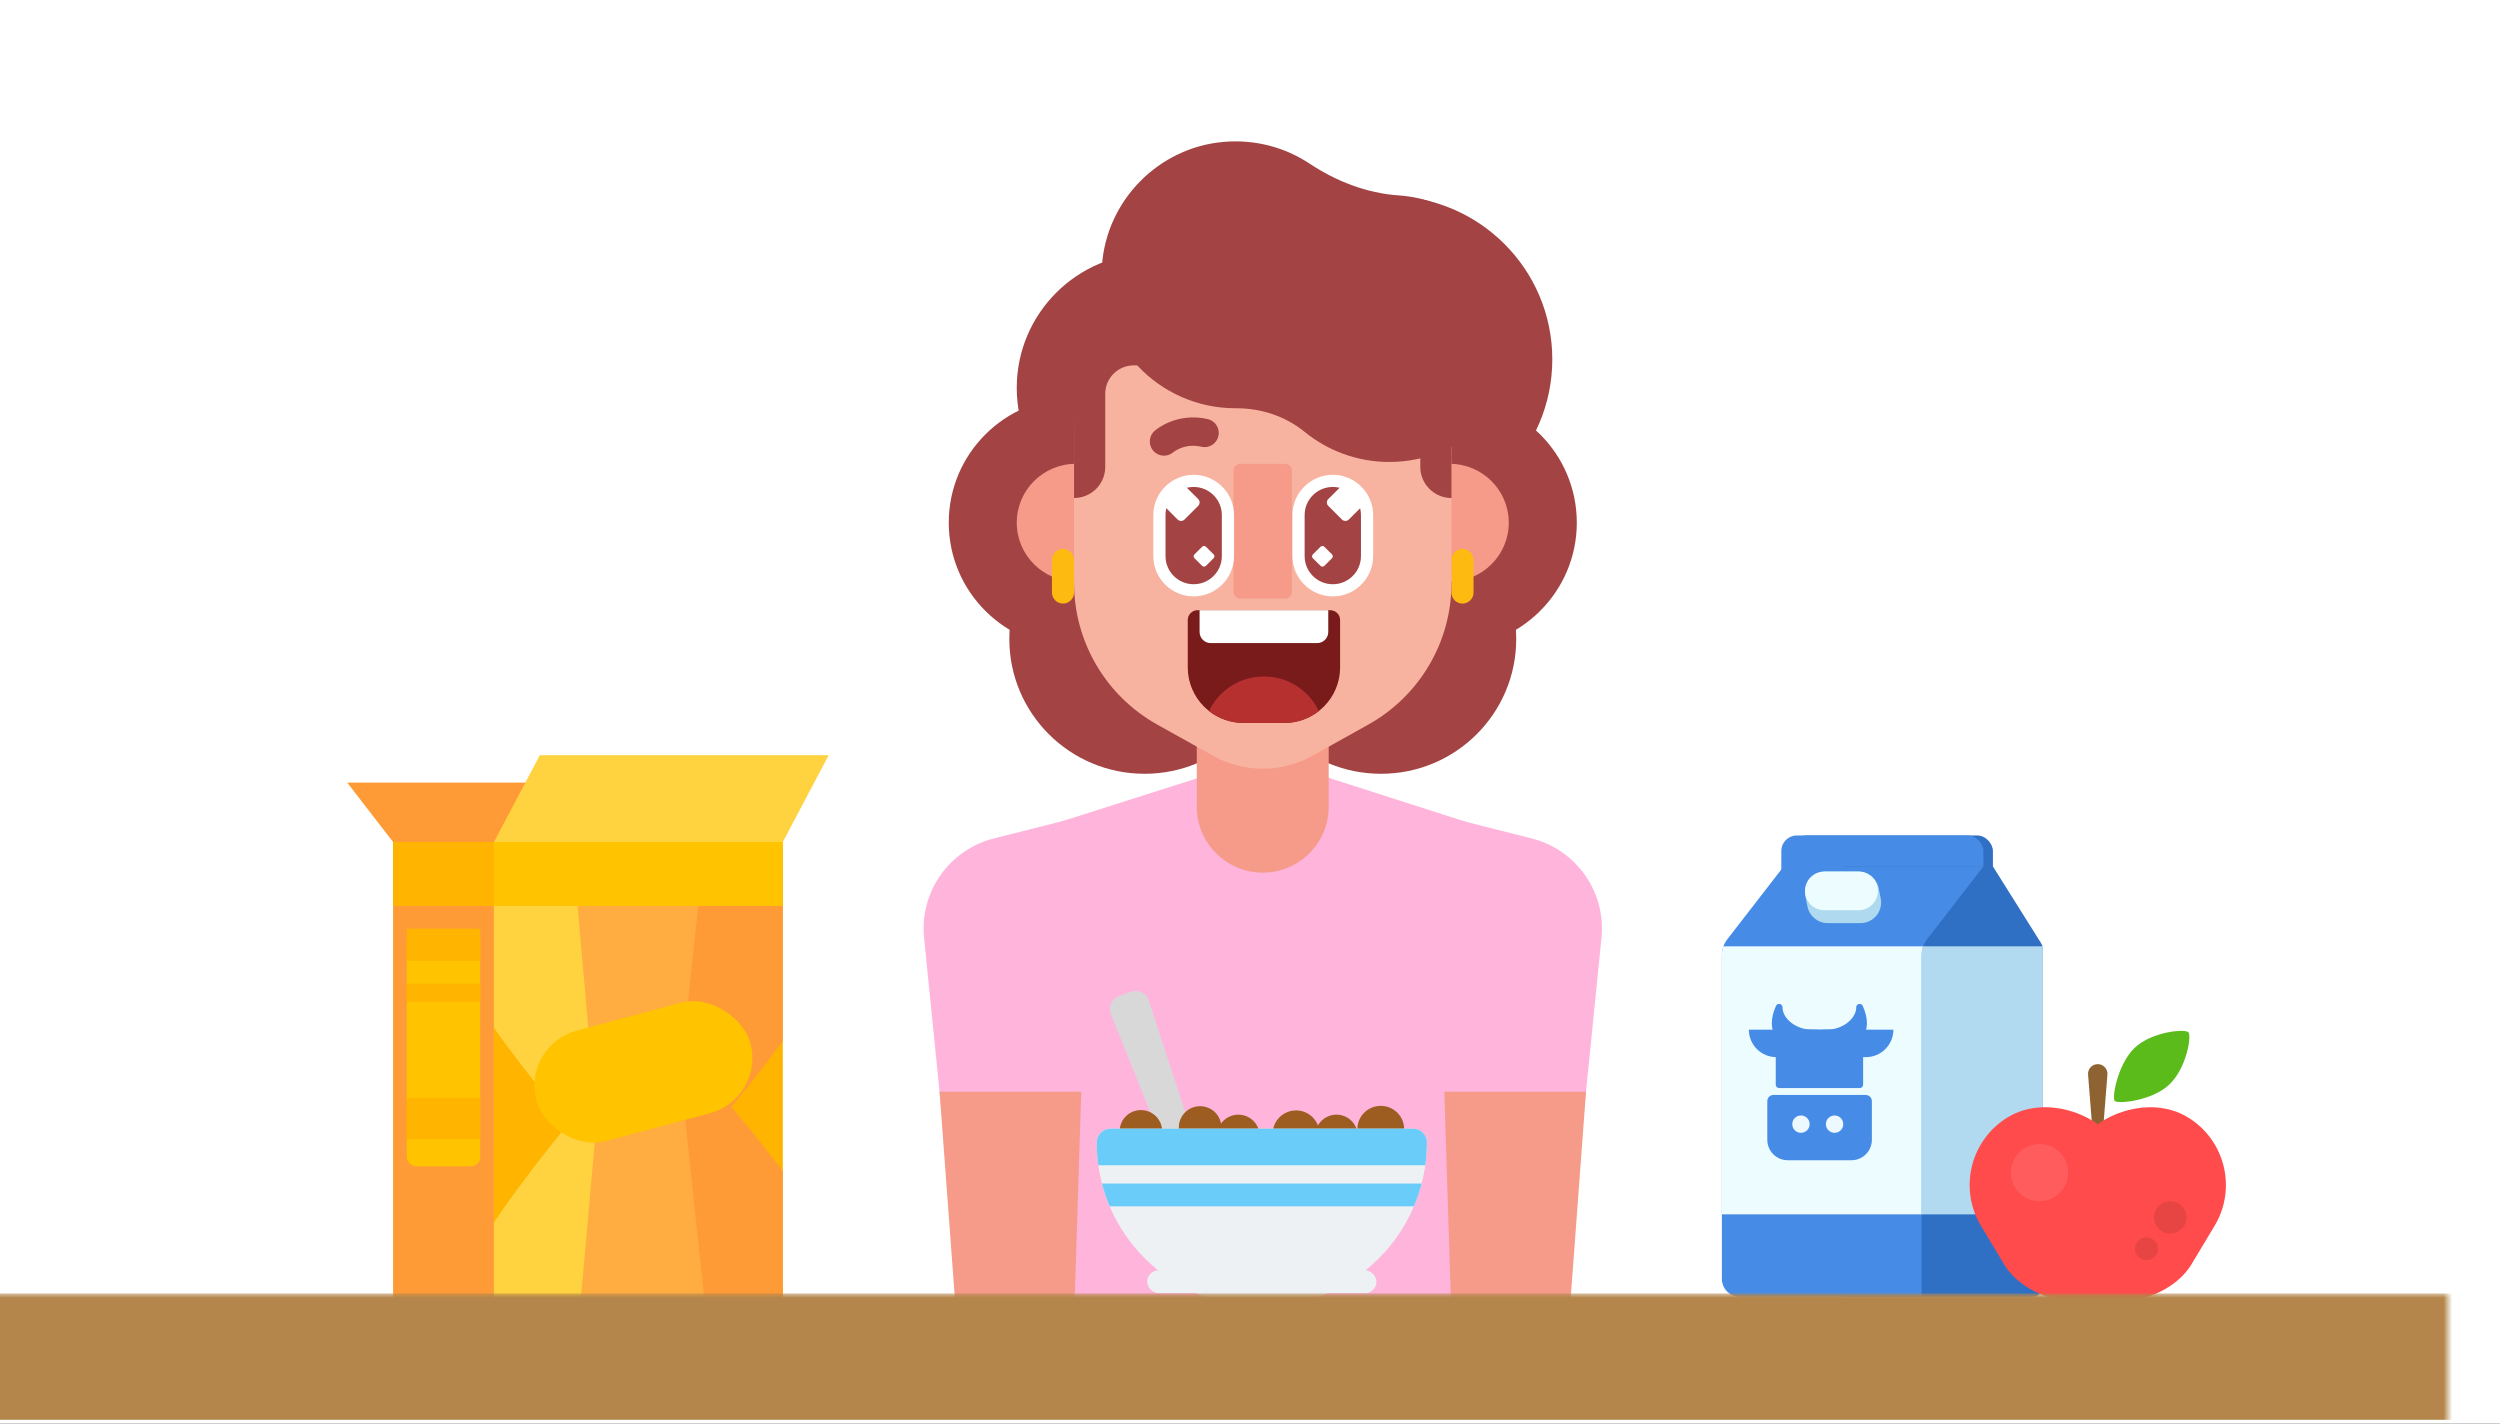 <svg xmlns="http://www.w3.org/2000/svg" xmlns:xlink="http://www.w3.org/1999/xlink" width="288" height="164" viewBox="0 0 288 164">
  <rect x="0" y="0" width="288" height="164" fill="#333333" stroke="none"/>
  <defs>
    <rect id="exp_i_love_breakfast-a" width="288" height="164"/>
    <path id="exp_i_love_breakfast-c" d="M24.286,53.149 L9.963,53.149 L12.168,28.36 L21.64,28.36 L24.286,53.149 Z"/>
  </defs>
  <g fill="none" fill-rule="evenodd">
    <mask id="exp_i_love_breakfast-b" fill="#fff">
      <use xlink:href="#exp_i_love_breakfast-a"/>
    </mask>
    <use fill="#FFF" xlink:href="#exp_i_love_breakfast-a"/>
    <g mask="url(#exp_i_love_breakfast-b)">
      <g transform="translate(40 16)">
        <path fill="#FFB4DB" fill-rule="nonzero" d="M105.605,71.214 L80.295,79.264 C75.425,80.813 72.118,85.323 72.118,90.419 L81.606,137.074 L105.605,137.074 L130.438,137.074 C135.07,137.074 138.826,133.331 138.826,128.714 L138.826,90.398 C138.826,85.312 135.532,80.808 130.675,79.251 L105.605,71.214 Z"/>
        <g transform="translate(65.981 77.475)">
          <g fill-rule="nonzero">
            <path fill="#FFB4DB" d="M19.9,0.237 L8.526,3.109 C3.366,4.412 -0.06,9.283 0.471,14.562 L4.16,51.219 C4.697,56.56 9.208,60.627 14.594,60.627 C16.168,60.627 17.461,59.39 17.526,57.822 L19.9,0.237 Z"/>
            <path fill="#F69B8A" d="M4.314,60.029 C4.764,64.498 8.538,67.901 13.044,67.901 C15.484,67.901 17.489,65.983 17.59,63.553 L18.579,32.283 L2.254,32.283 L4.314,60.029 Z"/>
          </g>
          <g fill-rule="nonzero" transform="translate(59.002)">
            <path fill="#FFB4DB" d="M0.08,0.237 L11.454,3.109 C16.614,4.412 20.04,9.283 19.509,14.562 L15.82,51.219 C15.283,56.56 10.772,60.627 5.386,60.627 C3.812,60.627 2.519,59.39 2.454,57.822 L0.08,0.237 Z"/>
            <path fill="#F69B8A" d="M15.666,60.029 C15.216,64.498 11.442,67.901 6.936,67.901 C4.496,67.901 2.491,65.983 2.39,63.553 L1.401,32.283 L17.726,32.283 L15.666,60.029 Z"/>
          </g>
        </g>
        <g transform="translate(86.344 96.712)">
          <path fill="#D8D8D8" fill-rule="nonzero" d="M7.193,0.965 L8.671,0.965 C9.543,0.965 10.25,1.671 10.25,2.543 C10.25,2.561 10.249,2.578 10.249,2.595 L9.446,26.864 C9.419,27.68 8.749,28.328 7.932,28.328 L7.932,28.328 C7.115,28.328 6.445,27.68 6.418,26.864 L5.615,2.595 C5.586,1.724 6.269,0.994 7.14,0.965 C7.158,0.965 7.175,0.965 7.193,0.965 Z" transform="rotate(-20 7.932 14.647)"/>
          <g fill="#9D5D21" transform="translate(2.641 14.682)">
            <ellipse cx="30.079" cy="2.68" rx="2.693" ry="2.68"/>
            <ellipse cx="2.449" cy="2.923" rx="2.449" ry="2.436"/>
            <ellipse cx="20.323" cy="3.206" rx="2.693" ry="2.68"/>
            <ellipse cx="24.975" cy="3.45" rx="2.449" ry="2.436"/>
            <ellipse cx="13.673" cy="3.45" rx="2.449" ry="2.436"/>
            <ellipse cx="9.266" cy="2.475" rx="2.449" ry="2.436"/>
          </g>
          <g transform="translate(0 17.313)">
            <g fill-rule="nonzero">
              <path fill="#EDF1F4" d="M0,1.579 C0,0.707 0.709,0 1.585,0 L36.448,0 C37.323,0 38.033,0.707 38.033,1.579 C38.033,12.041 29.519,20.523 19.016,20.523 C8.514,20.523 0,12.041 0,1.579 Z"/>
              <path fill="#6ACCF9" d="M1.585 0L36.448 0C37.323 0 38.033.707 38.033 1.579 38.033 2.472 37.971 3.35 37.851 4.21L.182 4.21C.062 3.35 0 2.472 0 1.579 0 .707.709 0 1.585 0zM37.433 6.315C37.2 7.22 36.9 8.099 36.541 8.946L1.492 8.946C1.132 8.099.833 7.22.599 6.315L37.433 6.315z"/>
            </g>
            <rect width="26.411" height="2.631" x="5.811" y="16.313" fill="#EDF1F4" rx="1.316"/>
          </g>
        </g>
        <g transform="translate(0 71)">
          <polygon fill="#FF9B37" points="5.282 3.157 38.561 3.157 33.278 9.998 0 9.998" transform="matrix(-1 0 0 1 38.56 0)"/>
          <rect width="11.621" height="53.149" x="5.282" y="9.998" fill="#FF9B37"/>
          <g transform="translate(6.867 19.997)">
            <rect width="8.452" height="27.364" fill="#FFC300" rx="1.052"/>
            <rect width="8.452" height="3.684" fill="#FFB400"/>
            <rect width="8.452" height="2.105" y="6.315" fill="#FFB400"/>
            <rect width="8.452" height="4.736" y="19.47" fill="#FFB400"/>
          </g>
          <g transform="translate(16.903 9.998)">
            <rect width="33.278" height="53.149" fill="#FFB400"/>
            <path fill="#FFD23F" d="M8.066,0 L9.407,0 L17.429,29.913 L9.953,34.054 C5.998,29.398 2.68,25.187 -6.27298213e-12,21.423 L0,3.613 L8.066,-8.8817842e-16 Z"/>
            <path fill="#FF9B37" d="M24.965,0 L26.306,0 L33.278,3.123 L33.278,22.936 C30.806,26.306 27.853,30.012 24.419,34.054 L16.944,29.913 L24.965,0 Z"/>
            <path fill="#FFAD40" d="M11.64,30.051 L9.009,0.47 L24.27,0.47 L21.112,30.051 L11.64,30.051 Z"/>
            <path fill="#FFD23F" d="M13.622,53.149 L0,53.149 L0,43.818 C2.917,39.496 6.763,34.525 11.538,28.903 L19.013,33.044 L13.622,53.149 Z"/>
            <path fill="#FF9B37" d="M33.278,37.902 L33.278,53.149 L23.919,53.149 L18.528,33.044 L26.004,28.903 C28.732,32.115 31.157,35.115 33.278,37.902 Z"/>
            <use fill="#FFAD40" xlink:href="#exp_i_love_breakfast-c"/>
          </g>
          <rect width="33.278" height="7.367" x="16.903" y="9.998" fill="#FFC300"/>
          <rect width="11.621" height="7.367" x="5.282" y="9.998" fill="#FFB400"/>
          <rect width="25.537" height="13.156" x="21.347" y="29.906" fill="#FFC300" rx="6.578" transform="rotate(-15 34.115 36.484)"/>
          <polygon fill="#FFD23F" points="22.186 0 55.464 0 50.182 9.998 16.903 9.998"/>
        </g>
        <g transform="translate(158.36 80.247)">
          <rect width="23.281" height="5.938" x="7.943" fill="#3070C4" rx="1.782"/>
          <rect width="23.281" height="8.314" x="6.847" fill="#468CE7" rx="1.782"/>
          <path fill="#3070C4" d="M13.969,3.563 L31.224,3.563 L36.794,12.441 C36.913,12.63 36.976,12.849 36.976,13.072 L36.976,51.961 C36.976,52.617 36.444,53.149 35.788,53.149 L13.969,53.149 L13.969,3.563 Z"/>
          <rect width="15.338" height="30.88" fill="#DEFFFF" opacity=".736" transform="translate(21.638 12.768)"/>
          <g transform="translate(0 3.563)">
            <path fill="#468CE7" d="M7.121,0 L30.129,0 L23.628,8.402 C23.226,8.922 23.007,9.561 23.007,10.219 L23.007,49.586 L2.078,49.586 C0.931,49.586 -7.47601466e-16,48.655 -8.8817842e-16,47.507 L2.66453526e-15,10.219 C2.58399328e-15,9.561 0.218,8.922 0.621,8.402 L7.121,0 Z"/>
            <path fill="#EDFDFF" d="M23.186,9.205 C23.069,9.528 23.007,9.871 23.007,10.219 L23.007,11.543 L23.007,40.084 L0,40.084 L0,10.219 C2.62187355e-15,9.871 0.061,9.528 0.179,9.205 L23.186,9.205 Z"/>
          </g>
          <g transform="translate(2.641 3.684)">
            <g transform="translate(.466 15.913)">
              <path fill="#468CE7" d="M2.839 10.293L13.46 10.293C13.854 10.293 14.173 10.612 14.173 11.006L14.173 15.464C14.173 16.762 13.12 17.815 11.821 17.815L4.478 17.815C3.179 17.815 2.126 16.762 2.126 15.464L2.126 11.006C2.126 10.612 2.445 10.293 2.839 10.293zM5.45 2.771L10.816 2.771C12.115 2.771 13.167 3.824 13.167 5.123L13.167 9.11C13.167 9.326 12.992 9.501 12.776 9.501L3.49 9.501C3.274 9.501 3.098 9.326 3.098 9.11L3.098 5.123C3.098 3.824 4.151 2.771 5.45 2.771z"/>
              <path fill="#468CE7" d="M0,2.771 L16.653,2.771 L16.653,2.771 C16.653,4.52 15.235,5.938 13.486,5.938 L3.167,5.938 C1.418,5.938 2.142125e-16,4.52 0,2.771 Z"/>
              <ellipse cx="6.003" cy="13.658" fill="#EDF9FF" rx="1" ry="1"/>
              <ellipse cx="9.876" cy="13.658" fill="#EDF9FF" rx="1" ry="1"/>
              <path fill="#468CE7" stroke="#468CE7" stroke-linecap="round" stroke-linejoin="round" stroke-width=".784" d="M7.262,3.167 C5.228,3.167 3.485,1.732 3.485,0.198 C2.888,1.534 2.888,2.64 3.485,3.515 C7.359,3.283 8.618,3.167 7.262,3.167 Z"/>
              <path fill="#468CE7" stroke="#468CE7" stroke-linecap="round" stroke-linejoin="round" stroke-width=".784" d="M12.684,3.167 C10.65,3.167 8.907,1.732 8.907,0.198 C8.31,1.534 8.31,2.64 8.907,3.515 C12.781,3.283 14.039,3.167 12.684,3.167 Z" transform="matrix(-1 0 0 1 21.67 0)"/>
            </g>
            <path fill="#AFD9EF" d="M9.311,0.473 L13.09,0.473 C14.222,0.473 15.197,1.272 15.419,2.382 L15.657,3.57 C15.915,4.856 15.081,6.108 13.795,6.365 C13.641,6.396 13.485,6.412 13.328,6.412 L9.549,6.412 C8.417,6.412 7.443,5.613 7.22,4.503 L6.982,3.315 C6.725,2.029 7.559,0.777 8.845,0.52 C8.999,0.489 9.155,0.473 9.311,0.473 Z"/>
            <path fill="#EDFDFF" d="M9.16,0.473 L13.107,0.473 C14.337,0.473 15.334,1.47 15.334,2.7 L15.334,2.7 C15.334,3.93 14.337,4.927 13.107,4.927 L9.16,4.927 C7.931,4.927 6.934,3.93 6.934,2.7 L6.934,2.7 C6.934,1.47 7.931,0.473 9.16,0.473 Z"/>
          </g>
        </g>
        <g transform="translate(183.03 100.795)">
          <path fill="#743D00" d="M18.63,5.794 L18.63,5.794 C19.247,5.794 19.748,6.295 19.748,6.912 C19.748,6.942 19.746,6.971 19.744,7 L19.223,13.578 C19.199,13.887 18.94,14.126 18.63,14.126 L18.63,14.126 C18.319,14.126 18.061,13.887 18.036,13.578 L17.515,7 C17.466,6.385 17.926,5.846 18.541,5.798 C18.571,5.795 18.6,5.794 18.63,5.794 Z" opacity=".807"/>
          <rect width="18.26" height="23.461" x="5.214" y="10.218" fill="#FF4B4B" rx="9.13" transform="rotate(-31 14.344 21.948)"/>
          <rect width="18.26" height="23.461" x="13.794" y="10.218" fill="#FF4B4B" rx="9.13" transform="scale(-1 1) rotate(-31 0 104.61)"/>
          <ellipse cx="11.92" cy="18.292" fill="#FF5D5D" rx="3.3" ry="3.289"/>
          <path fill="#5ABB1A" d="M24.828,11.88 C25.402,11.88 27.77,8.818 27.735,6.121 C27.7,3.424 25.333,0.273 24.828,0.273 C24.323,0.273 21.924,3.378 21.921,6.121 C21.918,8.865 24.254,11.88 24.828,11.88 Z" transform="rotate(-133 24.828 6.077)"/>
          <ellipse cx="26.99" cy="23.445" fill="#E74444" rx="1.87" ry="1.864"/>
          <ellipse cx="24.24" cy="27.062" fill="#E74444" rx="1.32" ry="1.316"/>
        </g>
        <g transform="translate(68.931)">
          <g fill="#A34343" fill-rule="nonzero" transform="translate(7.165 42.004)">
            <ellipse cx="15.757" cy="15.61" rx="15.578" ry="15.526"/>
            <ellipse cx="42.995" cy="15.61" rx="15.578" ry="15.526"/>
          </g>
          <path fill="#F69B8A" fill-rule="nonzero" d="M36.538,84.532 C32.359,84.532 28.939,81.124 28.939,76.959 L28.939,54.161 C28.939,49.996 32.358,46.588 36.538,46.588 C40.717,46.588 44.136,49.996 44.136,54.161 L44.136,76.959 C44.136,81.124 40.717,84.532 36.538,84.532 Z"/>
          <ellipse cx="14.801" cy="44.211" fill="#A34343" fill-rule="nonzero" rx="14.436" ry="14.388"/>
          <ellipse cx="58.28" cy="44.211" fill="#A34343" fill-rule="nonzero" rx="14.436" ry="14.388"/>
          <ellipse cx="23.776" cy="28.685" fill="#A34343" fill-rule="nonzero" rx="15.578" ry="15.526"/>
          <ellipse cx="51.015" cy="25.394" fill="#A34343" fill-rule="nonzero" rx="18.879" ry="18.817"/>
          <g fill-rule="nonzero" transform="translate(8.007 37.384)">
            <g fill="#F69B8A">
              <ellipse cx="6.992" cy="6.827" rx="6.8" ry="6.778"/>
              <ellipse cx="50.072" cy="6.827" rx="6.8" ry="6.778"/>
            </g>
            <path fill="#FDBB11" d="M5.521 16.149C4.82 16.149 4.248 15.578 4.248 14.88L4.248 11.118C4.248 10.42 4.821 9.849 5.521 9.849 6.221 9.849 6.794 10.42 6.794 11.118L6.794 14.88C6.794 15.578 6.221 16.149 5.521 16.149zM51.54 16.149C50.84 16.149 50.267 15.578 50.267 14.88L50.267 11.118C50.267 10.42 50.84 9.849 51.54 9.849 52.241 9.849 52.813 10.42 52.813 11.118L52.813 14.88C52.813 15.578 52.241 16.149 51.54 16.149z"/>
          </g>
          <path fill="#F8B3A0" fill-rule="nonzero" d="M58.274,34.135 C58.274,22.219 48.493,12.471 36.538,12.471 C24.583,12.471 14.802,22.219 14.802,34.135 L14.802,51.181 C14.802,57.938 18.465,64.168 24.38,67.469 L30.82,71.064 C34.373,73.047 38.704,73.047 42.258,71.065 L48.702,67.47 C54.618,64.168 58.281,57.939 58.281,51.182 L58.274,34.135 Z"/>
          <path fill="#F69B8A" fill-rule="nonzero" d="M33.957,52.964 L39.118,52.964 C39.557,52.964 39.912,52.609 39.912,52.172 L39.912,38.224 C39.912,37.787 39.557,37.433 39.118,37.433 L33.957,37.433 C33.519,37.433 33.163,37.787 33.163,38.224 L33.163,52.172 C33.163,52.61 33.519,52.964 33.957,52.964 Z"/>
          <path fill="#A34343" fill-rule="nonzero" d="M52.755,6.559 C52.567,6.54 52.379,6.523 52.192,6.511 C48.498,6.257 45,4.88 41.916,2.84 C39.123,0.993 35.692,0.028 32.022,0.347 C24.535,0.996 18.536,7.095 18.018,14.567 C17.396,23.55 24.524,31.031 33.404,31.031 C33.421,31.031 33.438,31.031 33.454,31.031 C36.335,31.021 39.135,31.936 41.365,33.753 C44.021,35.918 47.416,37.218 51.116,37.218 C59.95,37.218 67.049,29.815 66.51,20.894 C66.061,13.462 60.185,7.336 52.755,6.559 Z"/>
          <path fill="#A34343" fill-rule="nonzero" d="M18.394 29.356C18.394 27.559 19.869 26.089 21.672 26.089L32.136 26.089 32.136 18.751 14.801 18.751 14.801 41.371C16.785 41.371 18.394 39.768 18.394 37.79L18.394 29.356zM54.688 29.356C54.688 27.559 53.213 26.089 51.41 26.089L40.946 26.089 40.946 18.751 58.28 18.751 58.28 41.371C56.297 41.371 54.688 39.768 54.688 37.79L54.688 29.356z"/>
          <path stroke="#A34343" stroke-linecap="round" stroke-width="3.267" d="M25.161,34.859 C25.161,34.859 27.034,33.22 29.834,33.873"/>
          <g fill-rule="nonzero" transform="translate(23.6 38.644)">
            <path fill="#FFF" d="M4.979,14.06 C2.422,14.06 0.331,11.975 0.331,9.427 L0.331,4.687 C0.331,2.138 2.423,0.054 4.979,0.054 C7.536,0.054 9.628,2.139 9.628,4.687 L9.628,9.427 C9.628,11.975 7.536,14.06 4.979,14.06 Z"/>
            <path fill="#A34343" d="M4.979,12.66 C3.191,12.66 1.736,11.209 1.736,9.427 L1.736,4.687 C1.736,2.904 3.191,1.454 4.979,1.454 C6.768,1.454 8.223,2.904 8.223,4.687 L8.223,9.427 C8.224,11.209 6.768,12.66 4.979,12.66 Z"/>
            <path fill="#FFF" d="M3.134 5.206L1.557 3.633C1.339 3.416 1.339 3.064 1.557 2.847L3.134 1.275C3.352 1.058 3.705 1.058 3.923 1.275L5.501 2.847C5.719 3.064 5.719 3.416 5.501 3.633L3.923 5.206C3.705 5.423 3.352 5.423 3.134 5.206zM5.954 10.543L5.071 9.663C4.949 9.541 4.949 9.344 5.071 9.222L5.954 8.342C6.076 8.221 6.274 8.221 6.396 8.342L7.279 9.222C7.401 9.344 7.401 9.541 7.279 9.663L6.396 10.543C6.274 10.664 6.076 10.664 5.954 10.543z"/>
          </g>
          <g fill-rule="nonzero" transform="translate(39.616 38.644)">
            <path fill="#FFF" d="M4.991,14.06 C7.548,14.06 9.64,11.975 9.64,9.427 L9.64,4.687 C9.64,2.138 7.548,0.054 4.991,0.054 C2.434,0.054 0.343,2.139 0.343,4.687 L0.343,9.427 C0.342,11.975 2.434,14.06 4.991,14.06 Z"/>
            <path fill="#A34343" d="M4.991,12.66 C6.78,12.66 8.235,11.209 8.235,9.427 L8.235,4.687 C8.235,2.904 6.779,1.454 4.991,1.454 C3.202,1.454 1.747,2.904 1.747,4.687 L1.747,9.427 C1.747,11.209 3.202,12.66 4.991,12.66 Z"/>
            <path fill="#FFF" d="M6.836 5.206L8.414 3.633C8.632 3.416 8.632 3.064 8.414 2.847L6.836 1.275C6.618 1.058 6.265 1.058 6.047 1.275L4.47 2.847C4.252 3.064 4.252 3.416 4.47 3.633L6.047 5.206C6.266 5.423 6.619 5.423 6.836 5.206zM4.016 10.543L4.899 9.663C5.021 9.541 5.021 9.344 4.899 9.222L4.016 8.342C3.895 8.221 3.697 8.221 3.575 8.342L2.692 9.222C2.57 9.344 2.57 9.541 2.692 9.663L3.575 10.543C3.697 10.664 3.895 10.664 4.016 10.543z"/>
          </g>
          <g fill-rule="nonzero" transform="translate(27.815 54.185)">
            <path fill="#7A1B1B" d="M11.213,13.098 L6.504,13.098 C2.958,13.098 0.083,10.233 0.083,6.698 L0.083,1.246 C0.083,0.617 0.594,0.108 1.224,0.108 L16.494,0.108 C17.124,0.108 17.635,0.617 17.635,1.246 L17.635,6.698 C17.635,10.233 14.76,13.098 11.213,13.098 Z"/>
            <path fill="#B73030" d="M11.213,13.098 C12.712,13.098 14.089,12.585 15.182,11.728 C14.059,9.371 11.65,7.741 8.859,7.741 C6.067,7.741 3.658,9.371 2.536,11.728 C3.628,12.585 5.005,13.098 6.504,13.098 L11.213,13.098 Z"/>
            <path fill="#FFF" d="M14.986,3.9 C15.695,3.9 16.27,3.328 16.27,2.621 L16.27,0.11 C16.254,0.11 16.239,0.108 16.223,0.108 L1.542,0.108 C1.51,0.108 1.478,0.11 1.446,0.113 L1.446,2.621 C1.446,3.328 2.021,3.9 2.731,3.9 L14.986,3.9 Z"/>
          </g>
        </g>
      </g>
    </g>
    <rect width="300.686" height="14.558" x="-6" y="149" fill="#B4864B" mask="url(#exp_i_love_breakfast-b)" rx="3.669"/>
  </g>
</svg>
